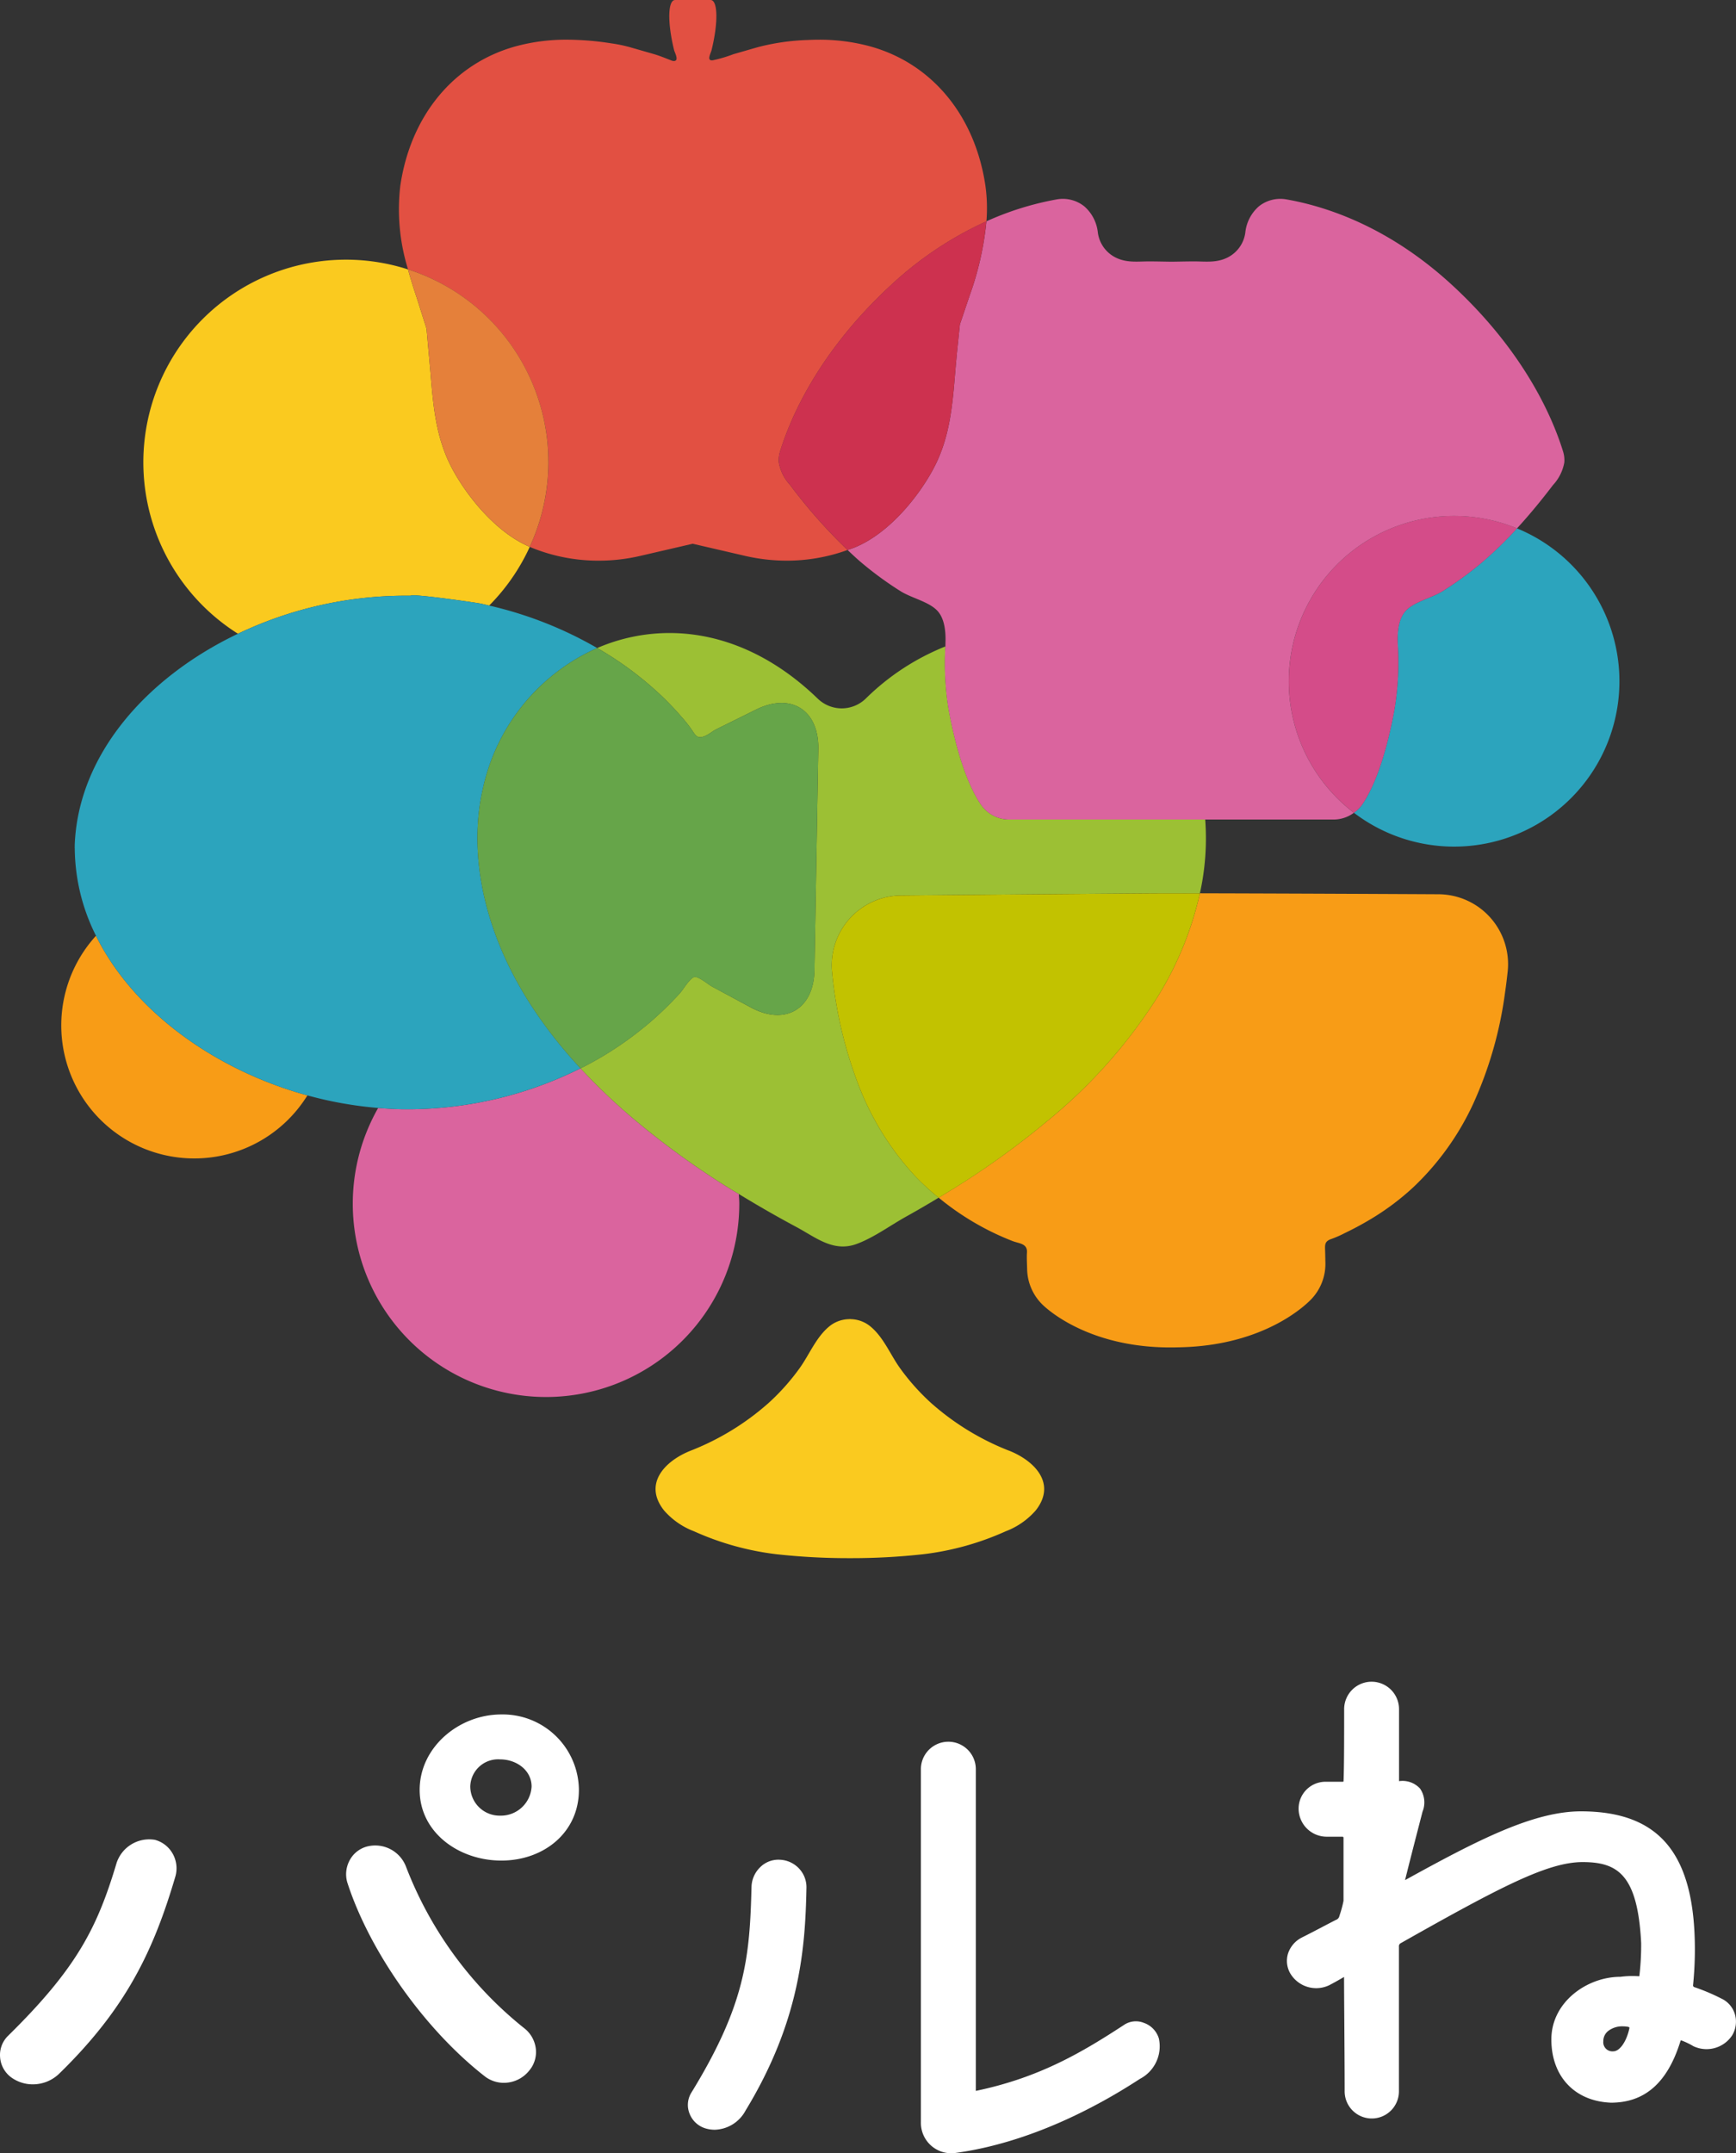 <svg id="logo_main" xmlns="http://www.w3.org/2000/svg" xmlns:xlink="http://www.w3.org/1999/xlink" width="218.638" height="271.148" viewBox="0 0 218.638 271.148">
  <rect x="0" y="0" width="218.638" height="271.148" fill="#333333" stroke="none"/>
  <defs>
    <clipPath id="clip-path">
      <rect id="長方形_24" data-name="長方形 24" width="218.638" height="271.148" fill="none"/>
    </clipPath>
  </defs>
  <g id="グループ_46" data-name="グループ 46" clip-path="url(#clip-path)">
    <path id="パス_93" data-name="パス 93" d="M53.053,62.419c.356.074.71.163,1.064.245a25.56,25.56,0,0,0,5.111-7.391c-4.316-1.835-7.954-6.445-9.779-9.863C47.4,41.561,47.07,37.546,46.721,33.3l-.494-5.5-1.242-3.922c-.39-1.162-.763-2.345-1.093-3.542A25.515,25.515,0,0,0,22.475,66.212a49.116,49.116,0,0,1,21.75-4.784c.038-.306,8.108.842,8.828.991" transform="translate(7.492 13.589)" fill="#faca1f"/>
    <path id="パス_94" data-name="パス 94" d="M115.748,43.2a43.854,43.854,0,0,1-4.89,3.569c-1.372.861-3.483,1.3-4.588,2.408-1.018,1.025-1.131,2.835-1.076,4.185a36.707,36.707,0,0,1-.4,8.275c-1.247,6.775-2.886,10.248-4.044,11.97a4.269,4.269,0,0,1-1.071,1.07,20.819,20.819,0,1,0,20.539-35.81,48.622,48.622,0,0,1-4.475,4.332" transform="translate(70.832 27.665)" fill="#2ca4bd"/>
    <path id="パス_95" data-name="パス 95" d="M60.621,84.342a75.944,75.944,0,0,1-5.963-5.753,48.85,48.85,0,0,1-22.485,5.152c-1-.019-2-.08-3-.163A24.339,24.339,0,1,0,74.652,95.616c0-.406-.041-.8-.06-1.2-.325-.2-.655-.383-.977-.584a103.2,103.2,0,0,1-13-9.49" transform="translate(18.456 55.936)" fill="#da649e"/>
    <path id="パス_96" data-name="パス 96" d="M8.883,68.839a16.752,16.752,0,1,0,26.625,20.1C23.73,85.7,13.524,78.231,8.883,68.839" transform="translate(3.207 48.996)" fill="#f89c16"/>
    <path id="パス_97" data-name="パス 97" d="M121.414,70.056H96.748a4.336,4.336,0,0,1-3.6-1.924c-1.156-1.722-2.8-5.2-4.042-11.97a35.712,35.712,0,0,1-.405-7.908A30.263,30.263,0,0,0,78.66,54.83a4.342,4.342,0,0,1-6.043,0c-5.587-5.406-12.048-8.263-18.685-8.263a22.95,22.95,0,0,0-9.092,1.893c.445.258.891.517,1.329.791a42.618,42.618,0,0,1,6.541,5.01,37.121,37.121,0,0,1,2.761,2.876,15.978,15.978,0,0,1,1.382,1.77c.433.674.7.984,1.528.647.544-.224,1-.638,1.514-.892l4.964-2.455c4.391-2.171,7.913.063,7.829,4.964l-.067,3.821c-.086,4.9-.164,9.449-.176,10.108s-.089,5.209-.174,10.11L72.2,89.03c-.086,4.9-3.683,7.01-8,4.688l-4.875-2.626c-.582-.312-1.839-1.434-2.345-1.176-.607.308-1.271,1.508-1.743,2.027a43.826,43.826,0,0,1-3.691,3.595c-.554.478-1.126.933-1.7,1.381a42.513,42.513,0,0,1-6.77,4.3c-.111.056-.227.1-.339.159a75.941,75.941,0,0,0,5.963,5.753,103.08,103.08,0,0,0,13,9.49c.322.2.652.387.975.584q3.561,2.18,7.243,4.153c1.909,1.02,3.669,2.4,5.732,2.456a4.877,4.877,0,0,0,1.794-.291c2.147-.762,4.275-2.338,6.273-3.451q2.089-1.163,4.129-2.4a31.784,31.784,0,0,1-3.048-2.812,35.7,35.7,0,0,1-6.9-11,53.977,53.977,0,0,1-3.467-14.5,8.793,8.793,0,0,1,8.657-9.745c7.776-.075,19.624-.181,32.015-.269l3.691-.009,1.955.005a31.863,31.863,0,0,0,.667-9.291" transform="translate(30.371 33.144)" fill="#9cc034"/>
    <path id="パス_98" data-name="パス 98" d="M60.5,91.119c-3.543-6.972-5.369-15.245-3.592-22.991A25.178,25.178,0,0,1,71.3,50.432a48.95,48.95,0,0,0-13.6-5.349c-.354-.082-.706-.171-1.064-.245-.72-.149-8.789-1.3-8.828-.993a49.117,49.117,0,0,0-21.75,4.786C14.486,54.15,5.925,63.926,5.5,75.242c0,.07.005.139,0,.207a.854.854,0,0,0,.005.209A24.842,24.842,0,0,0,8.18,86.665c4.641,9.392,14.846,16.859,26.625,20.1a48.8,48.8,0,0,0,8.909,1.582c1,.082,2,.144,3,.161A48.832,48.832,0,0,0,69.2,103.354a58.614,58.614,0,0,1-5.778-7.26A48.394,48.394,0,0,1,60.5,91.119" transform="translate(3.911 31.171)" fill="#2ca4bd"/>
    <path id="パス_99" data-name="パス 99" d="M70.253,55.42l-4.964,2.453c-.513.255-.97.669-1.512.892-.826.339-1.1.029-1.529-.645a15.819,15.819,0,0,0-1.382-1.77A37.121,37.121,0,0,0,58.1,53.474a42.546,42.546,0,0,0-6.541-5.012c-.436-.272-.883-.531-1.329-.789a25.175,25.175,0,0,0-14.393,17.7c-1.779,7.744.05,16.017,3.592,22.989a48.4,48.4,0,0,0,2.923,4.978,58.738,58.738,0,0,0,5.78,7.258c.111-.056.226-.1.337-.159a42.4,42.4,0,0,0,6.77-4.3c.578-.447,1.15-.9,1.7-1.38a43.825,43.825,0,0,0,3.691-3.595c.474-.519,1.138-1.719,1.743-2.028.506-.257,1.764.864,2.345,1.178L69.6,92.93c4.314,2.323,7.913.214,8-4.687l.065-3.821c.086-4.9.164-9.451.176-10.11s.091-5.209.174-10.11l.067-3.821c.086-4.9-3.438-7.133-7.829-4.962" transform="translate(24.978 33.931)" fill="#66a549"/>
    <path id="パス_100" data-name="パス 100" d="M48.212,58.215a25.407,25.407,0,0,1-2.347,10.647c.033.014.063.034.1.048A22.306,22.306,0,0,0,54.567,70.6,22.93,22.93,0,0,0,59.78,70l6.606-1.53L72.993,70a23.373,23.373,0,0,0,5.245.6,22.422,22.422,0,0,0,7.653-1.344,66.053,66.053,0,0,1-7.225-8.168,5.664,5.664,0,0,1-1.432-2.848,3.639,3.639,0,0,1,.156-1.383c1.293-4.2,4.824-12.5,13.921-20.909a44.813,44.813,0,0,1,12.068-8.074,20.43,20.43,0,0,0-.128-4.483c-1.3-8.821-6.717-15.38-14.482-17.542a24.241,24.241,0,0,0-6.48-.849c-.465,0-.931.014-1.42.036a28.327,28.327,0,0,0-6.269.9q-1.545.444-3.088.888a17.11,17.11,0,0,1-2.609.769c-.807.1-.245-.864-.145-1.27C69.616,2.845,69.56,0,68.631,0H64.172c-.927,0-.985,2.845-.127,6.321.079.315.681,1.369-.046,1.363A.981.981,0,0,1,63.66,7.6c-.73-.286-1.451-.582-2.2-.8l-3.048-.876a18.253,18.253,0,0,0-2.33-.472,35.642,35.642,0,0,0-4.121-.418c-.481-.022-.96-.036-1.44-.036a24.178,24.178,0,0,0-6.469.847c-7.775,2.164-13.194,8.72-14.492,17.547a25.506,25.506,0,0,0,.973,10.529,25.535,25.535,0,0,1,17.684,24.3" transform="translate(20.856)" fill="#e25042"/>
    <path id="パス_101" data-name="パス 101" d="M32.374,27.279l.494,5.5c.349,4.249.683,8.264,2.728,12.111,1.825,3.418,5.464,8.028,9.779,9.863A25.483,25.483,0,0,0,30.039,19.816c.33,1.2.7,2.379,1.093,3.542Z" transform="translate(21.345 14.104)" fill="#e5803a"/>
    <path id="パス_102" data-name="パス 102" d="M92.823,113.625a32.71,32.71,0,0,1-9.873-6.036,27.991,27.991,0,0,1-3.917-4.4c-1.216-1.7-2.061-3.886-3.741-5.252a4.019,4.019,0,0,0-2.463-.89v-.012c-.031,0-.063.005-.094.007s-.063-.007-.1-.007v.012a4.019,4.019,0,0,0-2.463.89c-1.68,1.366-2.525,3.55-3.741,5.252a27.907,27.907,0,0,1-3.917,4.4,32.71,32.71,0,0,1-9.873,6.036c-3.187,1.279-5.977,4.146-3.3,7.518a9.477,9.477,0,0,0,3.78,2.621,35.413,35.413,0,0,0,10.32,2.877,81.993,81.993,0,0,0,9.2.5v0l.1,0,.094,0v0a82.023,82.023,0,0,0,9.2-.5,35.417,35.417,0,0,0,10.318-2.877,9.495,9.495,0,0,0,3.782-2.621c2.672-3.372-.116-6.239-3.3-7.518" transform="translate(34.298 69.065)" fill="#faca1f"/>
    <path id="パス_103" data-name="パス 103" d="M82.882,94.316a103.841,103.841,0,0,1-11.211,8.153c-.845.537-1.7,1.054-2.561,1.571a34.2,34.2,0,0,0,7.248,4.584c.671.312,1.348.6,2.034.871.83.327,1.916.293,1.839,1.458-.043.692.009,1.4.022,2.093a6.436,6.436,0,0,0,1.907,4.437c.583.579,6.016,5.639,16.83,5.409l.522-.012c10.818-.229,16.031-5.515,16.589-6.118a6.435,6.435,0,0,0,1.717-4.514c-.012-.479-.015-.96-.032-1.441-.026-.823-.1-1.272.811-1.575a13.941,13.941,0,0,0,1.692-.746q1.578-.757,3.082-1.65a32.226,32.226,0,0,0,5.541-4.129,34.306,34.306,0,0,0,7.516-10.476,49.51,49.51,0,0,0,4.027-14.1c.125-.861.229-1.725.322-2.59a8.8,8.8,0,0,0-8.7-9.707c-7.362-.038-18.377-.089-30.063-.12A42.434,42.434,0,0,1,96.749,78.65,64.947,64.947,0,0,1,82.882,94.316" transform="translate(49.107 46.773)" fill="#f89c16"/>
    <path id="パス_104" data-name="パス 104" d="M101.961,65.723c-12.393.086-24.24.193-32.017.267a8.793,8.793,0,0,0-8.655,9.747,53.913,53.913,0,0,0,3.467,14.5,35.7,35.7,0,0,0,6.9,11,31.382,31.382,0,0,0,3.048,2.812c.857-.517,1.714-1.036,2.561-1.571a103.84,103.84,0,0,0,11.209-8.155,64.871,64.871,0,0,0,13.868-15.664,42.447,42.447,0,0,0,5.263-12.936l-1.957-.005Z" transform="translate(43.513 46.771)" fill="#c2c200"/>
    <path id="パス_105" data-name="パス 105" d="M94.893,58.789a20.785,20.785,0,0,0,8.2,16.541,4.27,4.27,0,0,0,1.071-1.07c1.158-1.722,2.8-5.193,4.044-11.97a36.7,36.7,0,0,0,.4-8.273c-.055-1.351.058-3.16,1.076-4.185,1.105-1.113,3.216-1.547,4.588-2.41a44,44,0,0,0,4.89-3.567,48.417,48.417,0,0,0,4.475-4.334A20.813,20.813,0,0,0,94.893,58.789" transform="translate(67.428 27.014)" fill="#d44c89"/>
    <path id="パス_106" data-name="パス 106" d="M152.517,46.441c-1.295-4.2-4.824-12.5-13.922-20.909-7.92-7.313-15.759-9.932-20.942-10.839a4.336,4.336,0,0,0-3.45.88,5.071,5.071,0,0,0-1.705,3.3,4.117,4.117,0,0,1-2.22,3.133c-1.4.707-2.742.5-4.235.5-.936,0-1.887.026-2.831.038-.946-.012-1.9-.038-2.833-.038-1.493,0-2.834.205-4.235-.5a4.117,4.117,0,0,1-2.22-3.133,5.064,5.064,0,0,0-1.705-3.3,4.336,4.336,0,0,0-3.45-.88,37.606,37.606,0,0,0-8.876,2.764A38.549,38.549,0,0,1,77.8,26.74l-1.249,3.7-.383,3.68-.192,2.138c-.364,4.468-.693,8.465-2.754,12.343-1.829,3.434-5.51,8.095-9.865,9.9-.313.13-.638.228-.956.342.583.548,1.163,1.1,1.777,1.614a43.776,43.776,0,0,0,4.889,3.569c1.372.863,3.484,1.3,4.588,2.41,1.019,1.025,1.132,2.835,1.076,4.185,0,.122-.005.243-.009.365a35.81,35.81,0,0,0,.4,7.908c1.249,6.777,2.887,10.248,4.044,11.97a4.332,4.332,0,0,0,3.6,1.924l19.639,0H104l3.442,0h16.2a4.306,4.306,0,0,0,2.533-.854,20.817,20.817,0,0,1,20.537-35.81c1.6-1.741,3.1-3.572,4.53-5.45a5.647,5.647,0,0,0,1.43-2.848,3.638,3.638,0,0,0-.154-1.383" transform="translate(44.342 10.412)" fill="#da649e"/>
    <path id="パス_107" data-name="パス 107" d="M57.5,45.264a3.639,3.639,0,0,0-.154,1.383,5.647,5.647,0,0,0,1.43,2.848,65.925,65.925,0,0,0,7.227,8.168c.318-.115.643-.212.956-.342,4.355-1.8,8.036-6.465,9.865-9.9,2.061-3.879,2.39-7.876,2.754-12.343l.192-2.138.383-3.68,1.249-3.7a38.55,38.55,0,0,0,2.087-9.283,44.781,44.781,0,0,0-12.066,8.074C62.326,32.76,58.8,41.064,57.5,45.264" transform="translate(40.741 11.588)" fill="#cd314f"/>
    <path id="パス_108" data-name="パス 108" d="M48.55,164.1a3.618,3.618,0,0,0,.826-2.727,3.838,3.838,0,0,0-1.461-2.6l0,0a48.041,48.041,0,0,1-14.9-20.366,4.15,4.15,0,0,0-4.8-2.539A3.493,3.493,0,0,0,26,137.5a3.7,3.7,0,0,0-.375,2.9c2.8,8.706,9.747,18.518,17.3,24.415a3.89,3.89,0,0,0,2.422.835A4.083,4.083,0,0,0,48.55,164.1" transform="translate(18.109 96.625)" fill="#fff"/>
    <path id="パス_109" data-name="パス 109" d="M19.5,135.379a4.328,4.328,0,0,0-4.81,2.895c-2.443,8.172-5,13.264-13.717,21.827l0,0a3.369,3.369,0,0,0-.961,2.662,3.463,3.463,0,0,0,1.421,2.545,4.634,4.634,0,0,0,2.7.863,4.784,4.784,0,0,0,3.283-1.308c8.573-8.336,11.972-15.7,14.677-24.885a3.75,3.75,0,0,0-.344-2.853,3.651,3.651,0,0,0-2.249-1.748" transform="translate(0 96.296)" fill="#fff"/>
    <path id="パス_110" data-name="パス 110" d="M41.185,144.52c5.356,0,9.769-3.538,9.769-8.9a9.592,9.592,0,0,0-9.769-9.5c-5.354,0-10.287,4.142-10.287,9.5s4.933,8.9,10.287,8.9m-.151-12.741c2.061,0,3.962,1.363,3.962,3.425a3.872,3.872,0,0,1-3.962,3.658,3.694,3.694,0,0,1-3.762-3.658,3.507,3.507,0,0,1,3.762-3.425" transform="translate(21.955 89.768)" fill="#fff"/>
    <path id="パス_111" data-name="パス 111" d="M52.874,170.643a4.117,4.117,0,0,0,1.156.168,4.546,4.546,0,0,0,3.871-2.4c6.8-11.169,7.53-20.3,7.677-27.975a3.437,3.437,0,0,0-.9-2.487,3.505,3.505,0,0,0-2.462-1.138,3.243,3.243,0,0,0-2.467.945,3.579,3.579,0,0,0-1.086,2.427c-.224,8.824-.713,14.8-7.629,26.041a2.95,2.95,0,0,0-.163,2.592,3.114,3.114,0,0,0,2,1.826" transform="translate(35.987 97.372)" fill="#fff"/>
    <path id="パス_112" data-name="パス 112" d="M95.931,163.549a2.683,2.683,0,0,0-2.45.176c-5.281,3.454-10.688,6.693-18.761,8.369V131.587a3.459,3.459,0,1,0-6.918,0v44.5a3.827,3.827,0,0,0,4.27,3.836c9.376-1.268,17.857-5.781,23.322-9.344a4.619,4.619,0,0,0,2.378-5.089,3,3,0,0,0-1.841-1.945" transform="translate(48.178 91.195)" fill="#fff"/>
    <path id="パス_113" data-name="パス 113" d="M151.158,165.536a3.172,3.172,0,0,0-1.712-1.945,25.167,25.167,0,0,0-3.428-1.443.248.248,0,0,1-.113-.27c.149-1.5.224-2.99.224-4.437,0-12.042-4.425-17.414-14.353-17.414-5.941,0-12.952,3.581-22.147,8.661.424-1.731,1.093-4.334,1.7-6.683l.5-1.938a3.083,3.083,0,0,0-.311-2.907,3,3,0,0,0-2.648-.935v-9.006a3.456,3.456,0,1,0-6.911,0c0,2.872,0,7.21-.074,8.932,0,.152-.058.152-.079.152H99.718a3.385,3.385,0,0,0-3.495,3.346,3.538,3.538,0,0,0,3.495,3.571h2.08a.176.176,0,0,1,.08.151l0,7.924a14.38,14.38,0,0,1-.515,1.89.662.662,0,0,1-.431.508c-.378.188-.912.469-1.528.791-.845.443-1.841.967-2.8,1.445a3.485,3.485,0,0,0-1.728,2.044,3.164,3.164,0,0,0,.293,2.456,3.8,3.8,0,0,0,4.891,1.5c.588-.3,1.173-.635,1.654-.914l.233-.134c0,1.215.015,3.278.031,5.565.021,3.013.044,6.416.044,8.78a3.418,3.418,0,1,0,6.835,0v-18.16a.431.431,0,0,1,.221-.435c12.568-7.1,18.532-10.214,22.916-10.214,4.441,0,6.931,1.618,7.371,10.188a34.26,34.26,0,0,1-.229,4.178l-.123.005a11.555,11.555,0,0,0-2.258.074c-4.2,0-8.7,3.17-8.7,7.888,0,4.663,2.942,7.787,7.509,7.963,4.28,0,7.143-2.539,8.76-7.782.014-.055.074-.056.1-.056h.009a9.067,9.067,0,0,1,1.5.719,3.866,3.866,0,0,0,4.894-1.361,3.329,3.329,0,0,0,.33-2.7m-13.271,1.789c-.346,1.667-1.214,2.922-2.02,2.922a1.148,1.148,0,0,1-1.268-1.267,1.627,1.627,0,0,1,.621-1.3,2.9,2.9,0,0,1,1.822-.577,3.766,3.766,0,0,1,.727.072c.074.019.132.092.121.134Z" transform="translate(67.329 88.062)" fill="#fff"/>
  </g>
</svg>

